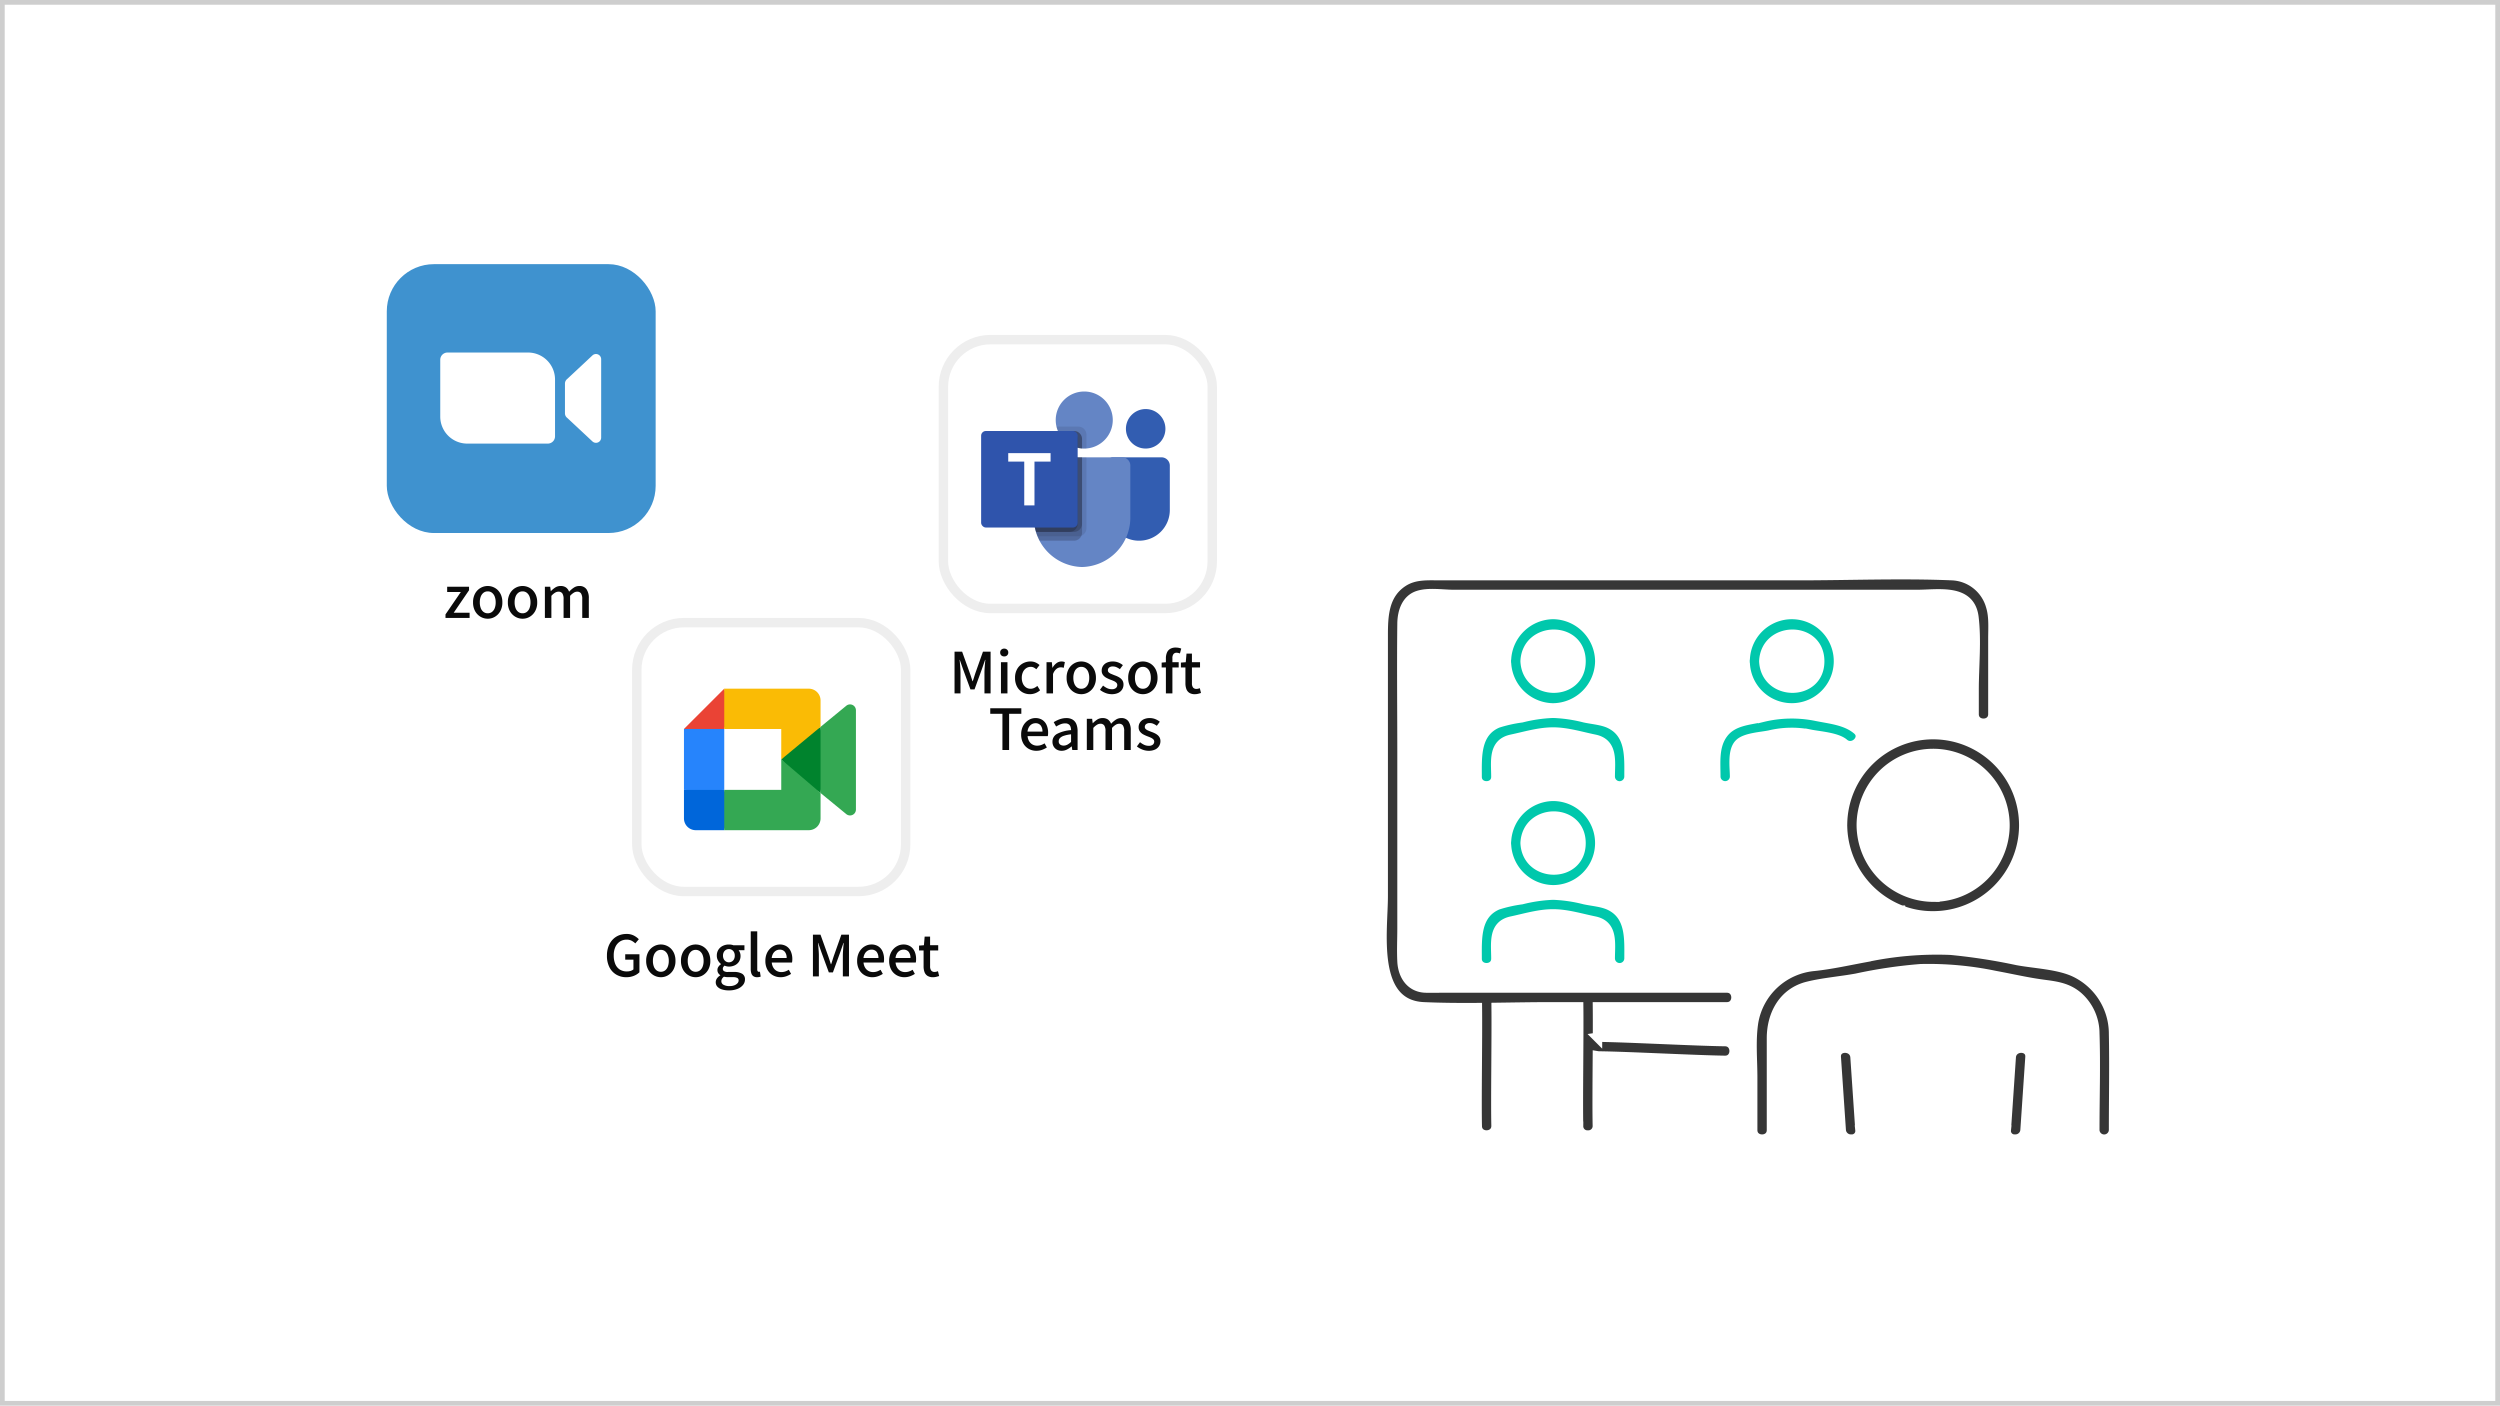<svg xmlns="http://www.w3.org/2000/svg" xmlns:xlink="http://www.w3.org/1999/xlink" width="530" height="298" viewBox="0 0 530 298">
  <defs>
    <clipPath id="clip-path">
      <rect id="長方形_3613" data-name="長方形 3613" width="11.163" height="16.744" fill="none"/>
    </clipPath>
    <clipPath id="clip-path-2">
      <rect id="長方形_3614" data-name="長方形 3614" width="10.233" height="17.674" fill="none"/>
    </clipPath>
    <clipPath id="clip-path-3">
      <rect id="長方形_3615" data-name="長方形 3615" width="10.233" height="15.814" fill="none"/>
    </clipPath>
    <clipPath id="clip-path-4">
      <rect id="長方形_3616" data-name="長方形 3616" width="9.303" height="15.814" fill="none"/>
    </clipPath>
    <clipPath id="clip-path-5">
      <rect id="長方形_3617" data-name="長方形 3617" width="6.344" height="4.651" fill="none"/>
    </clipPath>
    <clipPath id="clip-path-6">
      <rect id="長方形_3618" data-name="長方形 3618" width="5.116" height="3.702" fill="none"/>
    </clipPath>
    <clipPath id="clip-path-8">
      <rect id="長方形_3620" data-name="長方形 3620" width="4.186" height="3.553" fill="none"/>
    </clipPath>
  </defs>
  <g id="グループ_17207" data-name="グループ 17207" transform="translate(-754 -7474)">
    <g id="長方形_4328" data-name="長方形 4328" transform="translate(754 7474)" fill="#fff" stroke="#cecece" stroke-width="1">
      <rect width="530" height="298" stroke="none"/>
      <rect x="0.5" y="0.5" width="529" height="297" fill="none"/>
    </g>
    <g id="グループ_17208" data-name="グループ 17208" transform="translate(42 22)">
      <g id="グループ_17164" data-name="グループ 17164" transform="translate(1004.99 7573.837)">
        <g id="グループ_17165" data-name="グループ 17165" transform="translate(-0.001)">
          <path id="合体_7" data-name="合体 7" d="M151.107,117.74c0-6.829.226-13.7,0-20.524a10.459,10.459,0,0,0-3.507-7.775c-2.193-1.9-4.563-2.22-7.318-2.582-3.44-.451-6.872-1.258-10.286-1.884a69.117,69.117,0,0,0-15.819-1.441,102.7,102.7,0,0,0-13.612,2.011c-3.348.613-6.993.894-10.283,1.707-5.237,1.293-7.717,5.973-7.717,11.025V117.74c0,2.567-3.985,2.563-3.985,0V106.594c0-3.875-.416-8.039.224-11.884A14.319,14.319,0,0,1,91.6,83.025c3.674-.385,7.36-1.221,11.013-1.89a72.228,72.228,0,0,1,17.939-1.524A124.461,124.461,0,0,1,134.7,81.8c3.776.692,8.476.851,11.96,2.4a14.423,14.423,0,0,1,8.429,13.175c.133,6.782,0,13.58,0,20.365a1.993,1.993,0,0,1-3.984,0Zm-18.768,0q.524-7.726,1.05-15.455c.174-2.549,4.158-2.558,3.982,0q-.526,7.726-1.048,15.455a2.042,2.042,0,0,1-2.125,1.915A1.736,1.736,0,0,1,132.34,117.74Zm-34.992,0q-.526-7.726-1.051-15.455c-.174-2.564,3.811-2.543,3.984,0q.524,7.726,1.048,15.455a1.732,1.732,0,0,1-1.855,1.915A2.042,2.042,0,0,1,97.348,117.74Zm-55.682-.819c-.127-5.851.1-18.535.023-25.31H35.754c-3.839,0-7.7.074-11.558.126.071,6.831-.149,19.29-.024,25.07.057,2.564-3.928,2.68-3.982.113-.128-5.8.1-18.325.025-25.141-3.8.026-7.606,0-11.388-.169C-2.293,91.107.251,75.56.251,68.132V12.914c0-4.242.173-8.692,4.163-11.331C6.885-.046,9.655.2,12.464.2H88.331c10.819,0,21.742-.454,32.553,0a8.886,8.886,0,0,1,8.14,6.465c.681,2.19.48,4.6.48,6.872V29.572c0,2.569-3.985,2.564-3.985,0V24.451c0-5.032.571-10.417-.034-15.42-.749-6.2-7.55-4.844-11.982-4.844H15.157c-2.294,0-5.28-.509-7.5.206-2.57.821-3.389,3.542-3.417,5.963-.108,9.285,0,18.58,0,27.865V74.906c0,2.35-.119,4.737,0,7.084.15,3,1.822,5.529,4.979,5.637,1.192.041,2.394,0,3.585,0H73.116c2.569,0,2.563,3.984,0,3.984H45.674c.02,1.82.019,4.053.009,6.461a2.25,2.25,0,0,1,.379-.026c6.276.084,20.4.848,26.673.932,2.563.032,2.541,4.016-.029,3.985-6.273-.084-20.4-.851-26.673-.932A2.25,2.25,0,0,1,45.66,102c-.036,5.574-.084,11.375-.009,14.812a1.908,1.908,0,0,1-2.017,1.981A1.863,1.863,0,0,1,41.666,116.921Zm68.442-45.8a19.485,19.485,0,0,1-12.479-17.75c-.006-.077-.009-.157-.007-.239s0-.164.007-.241a19.211,19.211,0,1,1,19.1,19.433A18.672,18.672,0,0,1,110.108,71.124Zm6.728-2.761a15.229,15.229,0,1,0-15.229-15.229A15.36,15.36,0,0,0,116.836,68.363Z" fill="#363636" stroke="#fff" stroke-miterlimit="10" stroke-width="2"/>
          <path id="合体_8" data-name="合体 8" d="M28.227,72.967c0-3.269.709-7.149-3.336-7.976-2.89-.587-5.814-1.513-8.78-1.513S10.18,64.386,7.3,65c-4.007.851-3.31,4.7-3.31,7.967,0,2.566-3.983,2.563-3.983,0,0-4.238-.331-9.368,4.358-11.364a29.212,29.212,0,0,1,5.084-1.14,32.013,32.013,0,0,1,6.662-.969,31.243,31.243,0,0,1,6.66.969c1.716.371,3.828.509,5.4,1.282,4.405,2.162,4.041,7.08,4.041,11.222a1.993,1.993,0,0,1-3.984,0ZM6.24,48.99a3.711,3.711,0,0,1,0-1.061,10.027,10.027,0,0,1,9.868-9.375,9.906,9.906,0,1,1,0,19.812A10.028,10.028,0,0,1,6.24,48.99Zm15.793-.53c-.023-7.664-11.485-7.58-11.848,0C10.548,56.045,22.053,56.112,22.033,48.46ZM50.608,34.414c0-3.127-.4-6.5,1.588-9.162s5.338-2.8,8.344-3.446a26,26,0,0,1,11.115-.266c3.049.634,6.523.882,8.939,2.954,1.95,1.672-.879,4.479-2.814,2.818-1.524-1.308-5.271-1.54-7.184-1.93a20.106,20.106,0,0,0-8.535.165c-1.77.381-5.074.518-6.423,1.767-1.625,1.5-1.047,5.092-1.047,7.1a1.993,1.993,0,0,1-3.983,0Zm-22.382,0c0-3.269.709-7.149-3.336-7.973-2.89-.59-5.814-1.516-8.78-1.516s-5.931.909-8.812,1.522c-4.007.851-3.31,4.7-3.31,7.967,0,2.569-3.983,2.563-3.983,0,0-4.238-.331-9.368,4.358-11.364a29.167,29.167,0,0,1,5.084-1.14,31.981,31.981,0,0,1,6.662-.969,31.243,31.243,0,0,1,6.66.969c1.716.374,3.828.509,5.4,1.282,4.405,2.161,4.041,7.079,4.041,11.222a1.993,1.993,0,0,1-3.984,0ZM56.844,10.439a2.074,2.074,0,0,1-.038-.532,2.088,2.088,0,0,1,.038-.534,9.893,9.893,0,0,1,19.772.534,9.893,9.893,0,0,1-19.772.532Zm15.789-.532c-.022-7.661-11.484-7.58-11.844,0C61.148,17.492,72.653,17.559,72.633,9.907Zm-66.393.53a2.149,2.149,0,0,1-.038-.53,2.155,2.155,0,0,1,.038-.531A10.029,10.029,0,0,1,16.108,0a10.022,10.022,0,0,1,9.909,9.906,10.022,10.022,0,0,1-9.909,9.906A10.029,10.029,0,0,1,6.24,10.437Zm15.793-.53c-.023-7.661-11.485-7.58-11.848,0C10.548,17.492,22.053,17.559,22.033,9.907Z" transform="translate(20.153 8.431)" fill="#00c8ac" stroke="#fff" stroke-miterlimit="10" stroke-width="2"/>
        </g>
      </g>
      <g id="グループ_4535" data-name="グループ 4535" transform="translate(11 2642)">
        <g id="グループ_4466" data-name="グループ 4466" transform="translate(783 4866)">
          <g id="グループ_4467" data-name="グループ 4467" transform="translate(0 0)">
            <rect id="長方形_3598" data-name="長方形 3598" width="57" height="57" rx="10" transform="translate(-0.001 0.001)" fill="#3f92cf"/>
            <path id="パス_7508" data-name="パス 7508" d="M27.856,27.673H10.783a5.722,5.722,0,0,1-5.722-5.722V9.906A1.537,1.537,0,0,1,6.6,8.367H23.673a5.722,5.722,0,0,1,5.722,5.722V26.135a1.54,1.54,0,0,1-1.539,1.539" transform="translate(6.272 10.37)" fill="#fff"/>
            <path id="パス_7509" data-name="パス 7509" d="M17.257,21.968l5.431,5.07a1.1,1.1,0,0,0,1.854-.806V9.609a1.1,1.1,0,0,0-1.854-.8l-5.431,5.068a1.23,1.23,0,0,0-.39.9v6.3a1.23,1.23,0,0,0,.39.9" transform="translate(20.905 10.542)" fill="#fff"/>
          </g>
        </g>
        <rect id="長方形_3624" data-name="長方形 3624" width="57" height="57" rx="10" transform="translate(901 4882)" fill="#fff" stroke="#eee" stroke-width="2"/>
        <rect id="長方形_3625" data-name="長方形 3625" width="57" height="57" rx="10" transform="translate(836 4942)" fill="#fff" stroke="#eee" stroke-width="2"/>
        <g id="グループ_4533" data-name="グループ 4533" transform="translate(909 4893)">
          <path id="パス_7523" data-name="パス 7523" d="M12.767,6.125H23.1a1.768,1.768,0,0,1,1.768,1.768V17.3a6.5,6.5,0,0,1-6.5,6.5h-.032a6.5,6.5,0,0,1-6.5-6.495V7.05a.927.927,0,0,1,.925-.925" transform="translate(15.134 7.828)" fill="#325db1"/>
          <path id="パス_7524" data-name="パス 7524" d="M17.662,1.633A4.186,4.186,0,1,1,13.475,5.82a4.187,4.187,0,0,1,4.187-4.187" transform="translate(17.221 2.087)" fill="#325db1"/>
          <path id="パス_7525" data-name="パス 7525" d="M12.988,0A6.047,6.047,0,1,1,6.942,6.046,6.045,6.045,0,0,1,12.988,0" transform="translate(8.872)" fill="#6485c5"/>
          <path id="パス_7526" data-name="パス 7526" d="M23.662,6.125H6.607A1.748,1.748,0,0,0,4.9,7.913V18.647A10.492,10.492,0,0,0,15.135,29.381,10.494,10.494,0,0,0,25.368,18.647V7.913a1.751,1.751,0,0,0-1.706-1.788" transform="translate(6.262 7.828)" fill="#6485c5"/>
          <g id="グループ_4504" data-name="グループ 4504" transform="translate(11.162 13.953)" opacity="0.1" style="isolation: isolate">
            <g id="グループ_4503" data-name="グループ 4503">
              <g id="グループ_4502" data-name="グループ 4502" clip-path="url(#clip-path)">
                <path id="パス_7527" data-name="パス 7527" d="M16.063,6.125V21.167A1.712,1.712,0,0,1,15,22.738a1.624,1.624,0,0,1-.64.13H5.719c-.121-.305-.232-.613-.326-.929A11.292,11.292,0,0,1,4.9,18.645V7.911A1.744,1.744,0,0,1,6.6,6.125Z" transform="translate(-4.899 -6.126)" fill="#070206"/>
              </g>
            </g>
          </g>
          <g id="グループ_4507" data-name="グループ 4507" transform="translate(11.162 13.953)" opacity="0.2" style="isolation: isolate">
            <g id="グループ_4506" data-name="グループ 4506">
              <g id="グループ_4505" data-name="グループ 4505" clip-path="url(#clip-path-2)">
                <path id="パス_7528" data-name="パス 7528" d="M15.133,6.125V22.1a1.635,1.635,0,0,1-.13.642A1.712,1.712,0,0,1,13.431,23.8H6.155c-.157-.308-.305-.615-.437-.932a9.2,9.2,0,0,1-.326-.929A11.435,11.435,0,0,1,4.9,18.645V7.911A1.745,1.745,0,0,1,6.6,6.125Z" transform="translate(-4.9 -6.126)" fill="#070206"/>
              </g>
            </g>
          </g>
          <g id="グループ_4510" data-name="グループ 4510" transform="translate(11.162 13.953)" opacity="0.2" style="isolation: isolate">
            <g id="グループ_4509" data-name="グループ 4509">
              <g id="グループ_4508" data-name="グループ 4508" clip-path="url(#clip-path-3)">
                <path id="パス_7529" data-name="パス 7529" d="M15.133,6.125V20.237a1.715,1.715,0,0,1-1.7,1.7H5.395A11.359,11.359,0,0,1,4.9,18.645V7.911A1.745,1.745,0,0,1,6.6,6.125Z" transform="translate(-4.9 -6.126)" fill="#070206"/>
              </g>
            </g>
          </g>
          <g id="グループ_4513" data-name="グループ 4513" transform="translate(11.162 13.953)" opacity="0.2" style="isolation: isolate">
            <g id="グループ_4512" data-name="グループ 4512">
              <g id="グループ_4511" data-name="グループ 4511" clip-path="url(#clip-path-4)">
                <path id="パス_7530" data-name="パス 7530" d="M14.2,6.125V20.237a1.715,1.715,0,0,1-1.7,1.7H5.395A11.359,11.359,0,0,1,4.9,18.645V7.911A1.747,1.747,0,0,1,6.6,6.125Z" transform="translate(-4.9 -6.126)" fill="#070206"/>
              </g>
            </g>
          </g>
          <g id="グループ_4516" data-name="グループ 4516" transform="translate(15.981 7.442)" opacity="0.1" style="isolation: isolate">
            <g id="グループ_4515" data-name="グループ 4515">
              <g id="グループ_4514" data-name="グループ 4514" clip-path="url(#clip-path-5)">
                <path id="パス_7531" data-name="パス 7531" d="M13.36,4.969V7.9c-.157.009-.308.018-.465.018s-.308-.009-.465-.018A5.155,5.155,0,0,1,11.5,7.75,6.044,6.044,0,0,1,7.314,4.2a5.138,5.138,0,0,1-.3-.929h4.643a1.708,1.708,0,0,1,1.7,1.7" transform="translate(-7.015 -3.267)" fill="#070206"/>
              </g>
            </g>
          </g>
          <g id="グループ_4519" data-name="グループ 4519" transform="translate(16.279 8.372)" opacity="0.2" style="isolation: isolate">
            <g id="グループ_4518" data-name="グループ 4518">
              <g id="グループ_4517" data-name="グループ 4517" clip-path="url(#clip-path-6)">
                <path id="パス_7532" data-name="パス 7532" d="M12.262,5.378v2a5.1,5.1,0,0,1-.929-.148A6.052,6.052,0,0,1,7.146,3.676h3.415a1.708,1.708,0,0,1,1.7,1.7" transform="translate(-7.147 -3.674)" fill="#070206"/>
              </g>
            </g>
          </g>
          <g id="グループ_4522" data-name="グループ 4522" transform="translate(16.279 8.372)" opacity="0.2" style="isolation: isolate">
            <g id="グループ_4521" data-name="グループ 4521">
              <g id="グループ_4520" data-name="グループ 4520" clip-path="url(#clip-path-6)">
                <path id="パス_7533" data-name="パス 7533" d="M12.262,5.378v2a5.1,5.1,0,0,1-.929-.148A6.052,6.052,0,0,1,7.146,3.676h3.415a1.708,1.708,0,0,1,1.7,1.7" transform="translate(-7.147 -3.674)" fill="#070206"/>
              </g>
            </g>
          </g>
          <g id="グループ_4525" data-name="グループ 4525" transform="translate(16.279 8.372)" opacity="0.2" style="isolation: isolate">
            <g id="グループ_4524" data-name="グループ 4524">
              <g id="グループ_4523" data-name="グループ 4523" clip-path="url(#clip-path-8)">
                <path id="パス_7534" data-name="パス 7534" d="M11.333,5.378V7.23A6.052,6.052,0,0,1,7.146,3.676H9.631a1.708,1.708,0,0,1,1.7,1.7" transform="translate(-7.147 -3.674)" fill="#070206"/>
              </g>
            </g>
          </g>
          <rect id="長方形_3623" data-name="長方形 3623" width="20.465" height="20.463" rx="1" transform="translate(0 8.372)" fill="#2f54ac"/>
          <path id="パス_7535" data-name="パス 7535" d="M11.5,7.536H8.087v9.283H5.916V7.536H2.522v-1.8H11.5Z" transform="translate(3.223 7.327)" fill="#fff"/>
        </g>
        <g id="グループ_4534" data-name="グループ 4534" transform="translate(846 4956)">
          <path id="パス_7339" data-name="パス 7339" d="M49.5,26.331l3.554,4.063,4.779,3.054.833-7.09-.833-6.933-4.871,2.683Z" transform="translate(-28.875 -11.331)" fill="#00832d"/>
          <path id="パス_7340" data-name="パス 7340" d="M0,49.75v6.042a2.5,2.5,0,0,0,2.5,2.5H8.542l1.25-4.567L8.542,49.75,4.4,48.5Z" transform="translate(0 -28.292)" fill="#0066da"/>
          <path id="パス_7341" data-name="パス 7341" d="M8.542,0,0,8.542l4.4,1.25,4.146-1.25L9.771,4.619Z" fill="#ea4335"/>
          <rect id="長方形_3496" data-name="長方形 3496" width="8.542" height="12.917" transform="translate(0 8.542)" fill="#2684fc"/>
          <path id="パス_7342" data-name="パス 7342" d="M74.956,8.28,69.5,12.757V26.78l5.479,4.494A1.251,1.251,0,0,0,77,30.288V9.247a1.251,1.251,0,0,0-2.044-.967" transform="translate(-40.542 -4.663)" fill="#34a853"/>
          <path id="パス_7343" data-name="パス 7343" d="M32.583,36v6.458H20.5V51H38.417a2.5,2.5,0,0,0,2.5-2.5V43.117Z" transform="translate(-11.958 -21)" fill="#34a853"/>
          <path id="パス_7344" data-name="パス 7344" d="M38.417,0H20.5V8.542H32.583V15l8.333-6.906V2.5a2.5,2.5,0,0,0-2.5-2.5" transform="translate(-11.958)" fill="#fabb05"/>
        </g>
        <path id="パス_30110" data-name="パス 30110" d="M4.776.168A4.116,4.116,0,0,1,2.67-.372a3.784,3.784,0,0,1-1.464-1.56A5.273,5.273,0,0,1,.672-4.4,5.5,5.5,0,0,1,.99-6.336a4.255,4.255,0,0,1,.876-1.446,3.753,3.753,0,0,1,1.308-.906A4.223,4.223,0,0,1,4.812-9a3.275,3.275,0,0,1,1.578.348,4.094,4.094,0,0,1,1.038.768L6.684-7a3.5,3.5,0,0,0-.768-.558,2.22,2.22,0,0,0-1.068-.234,2.543,2.543,0,0,0-1.434.408,2.684,2.684,0,0,0-.96,1.152A4.257,4.257,0,0,0,2.112-4.44a4.6,4.6,0,0,0,.324,1.806,2.542,2.542,0,0,0,.948,1.17,2.748,2.748,0,0,0,1.536.408,2.588,2.588,0,0,0,.774-.114,1.584,1.584,0,0,0,.594-.318V-3.552H4.548V-4.7H7.56V-.876A3.557,3.557,0,0,1,6.4-.132,4.176,4.176,0,0,1,4.776.168Zm7.332,0a3,3,0,0,1-1.53-.414A3.106,3.106,0,0,1,9.426-1.434,3.732,3.732,0,0,1,8.988-3.3a3.758,3.758,0,0,1,.438-1.878A3.062,3.062,0,0,1,10.578-6.36a3.034,3.034,0,0,1,1.53-.408,3.01,3.01,0,0,1,1.164.234,2.959,2.959,0,0,1,1,.678,3.224,3.224,0,0,1,.684,1.086A4,4,0,0,1,15.2-3.3a3.732,3.732,0,0,1-.438,1.866,3.136,3.136,0,0,1-1.14,1.188A2.936,2.936,0,0,1,12.108.168Zm0-1.152A1.433,1.433,0,0,0,13-1.272a1.822,1.822,0,0,0,.582-.81,3.335,3.335,0,0,0,.2-1.218,3.335,3.335,0,0,0-.2-1.218A1.864,1.864,0,0,0,13-5.334a1.413,1.413,0,0,0-.894-.294,1.432,1.432,0,0,0-.906.294,1.864,1.864,0,0,0-.582.816,3.335,3.335,0,0,0-.2,1.218,3.335,3.335,0,0,0,.2,1.218,1.822,1.822,0,0,0,.582.81A1.451,1.451,0,0,0,12.108-.984ZM19.488.168a3,3,0,0,1-1.53-.414,3.106,3.106,0,0,1-1.152-1.188A3.732,3.732,0,0,1,16.368-3.3a3.758,3.758,0,0,1,.438-1.878A3.062,3.062,0,0,1,17.958-6.36a3.034,3.034,0,0,1,1.53-.408,3.01,3.01,0,0,1,1.164.234,2.959,2.959,0,0,1,1,.678,3.224,3.224,0,0,1,.684,1.086,4,4,0,0,1,.252,1.47,3.732,3.732,0,0,1-.438,1.866,3.136,3.136,0,0,1-1.14,1.188A2.936,2.936,0,0,1,19.488.168Zm0-1.152a1.433,1.433,0,0,0,.894-.288,1.822,1.822,0,0,0,.582-.81,3.335,3.335,0,0,0,.2-1.218,3.335,3.335,0,0,0-.2-1.218,1.864,1.864,0,0,0-.582-.816,1.413,1.413,0,0,0-.894-.294,1.432,1.432,0,0,0-.906.294A1.864,1.864,0,0,0,18-4.518,3.335,3.335,0,0,0,17.8-3.3,3.335,3.335,0,0,0,18-2.082a1.822,1.822,0,0,0,.582.81A1.451,1.451,0,0,0,19.488-.984Zm7,3.948a4.676,4.676,0,0,1-1.416-.2,2.2,2.2,0,0,1-.978-.582,1.362,1.362,0,0,1-.354-.96,1.387,1.387,0,0,1,.252-.792A2.23,2.23,0,0,1,24.7-.216V-.264A1.485,1.485,0,0,1,24.27-.7a1.2,1.2,0,0,1-.174-.666,1.175,1.175,0,0,1,.234-.714,2.2,2.2,0,0,1,.51-.51V-2.64a2.388,2.388,0,0,1-.612-.72A2.045,2.045,0,0,1,23.964-4.4a2.26,2.26,0,0,1,.354-1.278,2.268,2.268,0,0,1,.936-.81,2.917,2.917,0,0,1,1.266-.276,3.178,3.178,0,0,1,.534.042,2.109,2.109,0,0,1,.426.114h2.34v1.044H28.572a1.687,1.687,0,0,1,.3.516,1.89,1.89,0,0,1,.12.684,2.215,2.215,0,0,1-.33,1.23,2.145,2.145,0,0,1-.894.78,2.853,2.853,0,0,1-1.248.27,2.16,2.16,0,0,1-.462-.054A3.117,3.117,0,0,1,25.6-2.28a1.336,1.336,0,0,0-.258.288.71.71,0,0,0-.1.4.564.564,0,0,0,.234.468,1.5,1.5,0,0,0,.87.18h1.224a3.342,3.342,0,0,1,1.764.378,1.331,1.331,0,0,1,.6,1.218,1.827,1.827,0,0,1-.42,1.164,2.841,2.841,0,0,1-1.194.84A4.881,4.881,0,0,1,26.484,2.964Zm.036-5.952a1.217,1.217,0,0,0,.624-.168,1.191,1.191,0,0,0,.456-.486,1.611,1.611,0,0,0,.168-.762,1.54,1.54,0,0,0-.168-.75,1.224,1.224,0,0,0-.45-.474,1.207,1.207,0,0,0-.63-.168,1.207,1.207,0,0,0-.63.168,1.224,1.224,0,0,0-.45.474,1.54,1.54,0,0,0-.168.75,1.566,1.566,0,0,0,.174.762,1.246,1.246,0,0,0,.456.486A1.185,1.185,0,0,0,26.52-2.988Zm.156,5.04a2.713,2.713,0,0,0,1.008-.168,1.718,1.718,0,0,0,.66-.438.848.848,0,0,0,.24-.57.572.572,0,0,0-.312-.57,2.175,2.175,0,0,0-.912-.15h-1a4.133,4.133,0,0,1-.456-.024A4.054,4.054,0,0,1,25.476.06a1.423,1.423,0,0,0-.42.468,1.057,1.057,0,0,0-.132.492.844.844,0,0,0,.468.756A2.529,2.529,0,0,0,26.676,2.052ZM32.52.168a1.377,1.377,0,0,1-.8-.21,1.161,1.161,0,0,1-.432-.6,2.869,2.869,0,0,1-.132-.918v-8h1.38v8.076a.585.585,0,0,0,.1.39.3.3,0,0,0,.222.114.773.773,0,0,0,.1-.006l.144-.018L33.264.036a2.12,2.12,0,0,1-.3.09A1.99,1.99,0,0,1,32.52.168Zm4.968,0a3.257,3.257,0,0,1-1.632-.414,3.024,3.024,0,0,1-1.164-1.188A3.774,3.774,0,0,1,34.26-3.3a3.93,3.93,0,0,1,.252-1.446A3.292,3.292,0,0,1,35.2-5.838a3.068,3.068,0,0,1,.972-.69,2.693,2.693,0,0,1,1.1-.24,2.652,2.652,0,0,1,1.476.39,2.456,2.456,0,0,1,.912,1.092,4,4,0,0,1,.312,1.638q0,.2-.018.39a1.934,1.934,0,0,1-.054.318H35.616a2.532,2.532,0,0,0,.33,1.074,1.9,1.9,0,0,0,.708.7,2.011,2.011,0,0,0,1,.246,2.53,2.53,0,0,0,.828-.132,3.538,3.538,0,0,0,.744-.36l.48.876a4.894,4.894,0,0,1-1.014.5A3.486,3.486,0,0,1,37.488.168ZM35.6-3.9h3.168a2.029,2.029,0,0,0-.378-1.308,1.329,1.329,0,0,0-1.1-.468,1.533,1.533,0,0,0-.768.2,1.7,1.7,0,0,0-.606.6A2.383,2.383,0,0,0,35.6-3.9ZM44.34,0V-8.844h1.608l1.608,4.476q.156.432.3.882t.288.894h.06q.156-.444.294-.894t.282-.882l1.584-4.476h1.62V0h-1.3V-4.368q0-.4.03-.876t.072-.972q.042-.492.09-.888h-.06l-.708,2.04L48.576-.852h-.864L46.164-5.064,45.456-7.1h-.048q.048.4.09.888t.072.972q.03.48.03.876V0Zm12.6.168a3.257,3.257,0,0,1-1.632-.414,3.024,3.024,0,0,1-1.164-1.188A3.774,3.774,0,0,1,53.712-3.3a3.93,3.93,0,0,1,.252-1.446,3.292,3.292,0,0,1,.684-1.092,3.068,3.068,0,0,1,.972-.69,2.693,2.693,0,0,1,1.1-.24,2.652,2.652,0,0,1,1.476.39,2.456,2.456,0,0,1,.912,1.092,4,4,0,0,1,.312,1.638q0,.2-.018.39a1.934,1.934,0,0,1-.054.318H55.068a2.532,2.532,0,0,0,.33,1.074,1.9,1.9,0,0,0,.708.7,2.011,2.011,0,0,0,1,.246,2.53,2.53,0,0,0,.828-.132,3.538,3.538,0,0,0,.744-.36l.48.876a4.895,4.895,0,0,1-1.014.5A3.486,3.486,0,0,1,56.94.168ZM55.056-3.9h3.168a2.029,2.029,0,0,0-.378-1.308,1.329,1.329,0,0,0-1.1-.468,1.533,1.533,0,0,0-.768.2,1.7,1.7,0,0,0-.606.6A2.383,2.383,0,0,0,55.056-3.9ZM63.732.168A3.257,3.257,0,0,1,62.1-.246a3.024,3.024,0,0,1-1.164-1.188A3.774,3.774,0,0,1,60.5-3.3a3.93,3.93,0,0,1,.252-1.446,3.292,3.292,0,0,1,.684-1.092,3.068,3.068,0,0,1,.972-.69,2.693,2.693,0,0,1,1.1-.24,2.652,2.652,0,0,1,1.476.39A2.456,2.456,0,0,1,65.9-5.286a4,4,0,0,1,.312,1.638q0,.2-.018.39a1.934,1.934,0,0,1-.054.318H61.86a2.532,2.532,0,0,0,.33,1.074,1.9,1.9,0,0,0,.708.7,2.011,2.011,0,0,0,1,.246,2.531,2.531,0,0,0,.828-.132,3.538,3.538,0,0,0,.744-.36l.48.876a4.894,4.894,0,0,1-1.014.5A3.486,3.486,0,0,1,63.732.168ZM61.848-3.9h3.168a2.029,2.029,0,0,0-.378-1.308,1.329,1.329,0,0,0-1.1-.468,1.533,1.533,0,0,0-.768.2,1.7,1.7,0,0,0-.606.6A2.383,2.383,0,0,0,61.848-3.9ZM69.8.168a2.093,2.093,0,0,1-1.182-.294,1.632,1.632,0,0,1-.63-.816A3.523,3.523,0,0,1,67.8-2.16V-5.5h-.96V-6.528l1.032-.084.156-1.824H69.18v1.824H70.9V-5.5H69.18v3.348a1.482,1.482,0,0,0,.228.894.867.867,0,0,0,.744.306A1.488,1.488,0,0,0,70.512-1a2.38,2.38,0,0,0,.336-.108L71.1-.084q-.264.084-.594.168A2.837,2.837,0,0,1,69.8.168Z" transform="translate(829 5017)" fill="#0a0a0a"/>
        <path id="パス_30112" data-name="パス 30112" d="M.444,0V-.744L3.7-5.5H.8V-6.612H5.436v.744L2.184-1.1H5.556V0ZM9.408.168a3,3,0,0,1-1.53-.414A3.106,3.106,0,0,1,6.726-1.434,3.732,3.732,0,0,1,6.288-3.3a3.758,3.758,0,0,1,.438-1.878A3.062,3.062,0,0,1,7.878-6.36a3.034,3.034,0,0,1,1.53-.408,3.01,3.01,0,0,1,1.164.234,2.959,2.959,0,0,1,1,.678,3.224,3.224,0,0,1,.684,1.086A4,4,0,0,1,12.5-3.3a3.732,3.732,0,0,1-.438,1.866,3.136,3.136,0,0,1-1.14,1.188A2.936,2.936,0,0,1,9.408.168Zm0-1.152a1.433,1.433,0,0,0,.894-.288,1.822,1.822,0,0,0,.582-.81,3.335,3.335,0,0,0,.2-1.218,3.335,3.335,0,0,0-.2-1.218,1.864,1.864,0,0,0-.582-.816,1.413,1.413,0,0,0-.894-.294,1.432,1.432,0,0,0-.906.294,1.864,1.864,0,0,0-.582.816,3.335,3.335,0,0,0-.2,1.218,3.335,3.335,0,0,0,.2,1.218,1.822,1.822,0,0,0,.582.81A1.451,1.451,0,0,0,9.408-.984ZM16.788.168a3,3,0,0,1-1.53-.414,3.106,3.106,0,0,1-1.152-1.188A3.732,3.732,0,0,1,13.668-3.3a3.758,3.758,0,0,1,.438-1.878A3.062,3.062,0,0,1,15.258-6.36a3.034,3.034,0,0,1,1.53-.408,3.01,3.01,0,0,1,1.164.234,2.959,2.959,0,0,1,1,.678,3.224,3.224,0,0,1,.684,1.086,4,4,0,0,1,.252,1.47,3.732,3.732,0,0,1-.438,1.866,3.136,3.136,0,0,1-1.14,1.188A2.936,2.936,0,0,1,16.788.168Zm0-1.152a1.433,1.433,0,0,0,.894-.288,1.822,1.822,0,0,0,.582-.81,3.335,3.335,0,0,0,.2-1.218,3.335,3.335,0,0,0-.2-1.218,1.864,1.864,0,0,0-.582-.816,1.413,1.413,0,0,0-.894-.294,1.432,1.432,0,0,0-.906.294,1.864,1.864,0,0,0-.582.816A3.335,3.335,0,0,0,15.1-3.3a3.335,3.335,0,0,0,.2,1.218,1.822,1.822,0,0,0,.582.81A1.451,1.451,0,0,0,16.788-.984ZM21.516,0V-6.612h1.128l.12.936h.024a4.954,4.954,0,0,1,.93-.774,2.04,2.04,0,0,1,1.122-.318A1.922,1.922,0,0,1,26-6.45a1.906,1.906,0,0,1,.648.894,5.567,5.567,0,0,1,1.014-.87A2.029,2.029,0,0,1,28.8-6.768a1.773,1.773,0,0,1,1.53.678,3.234,3.234,0,0,1,.5,1.938V0H29.436V-3.984A2.138,2.138,0,0,0,29.172-5.2a.952.952,0,0,0-.828-.366,1.384,1.384,0,0,0-.7.216,3.615,3.615,0,0,0-.786.672V0h-1.38V-3.984A2.138,2.138,0,0,0,25.212-5.2a.965.965,0,0,0-.84-.366,1.4,1.4,0,0,0-.7.216,3.341,3.341,0,0,0-.78.672V0Z" transform="translate(795 4941)" fill="#0a0a0a"/>
        <path id="パス_30111" data-name="パス 30111" d="M-25.638,0V-8.844h1.608l1.608,4.476q.156.432.3.882t.288.894h.06q.156-.444.294-.894t.282-.882l1.584-4.476h1.62V0h-1.3V-4.368q0-.4.03-.876t.072-.972q.042-.492.09-.888h-.06l-.708,2.04L-21.4-.852h-.864l-1.548-4.212-.708-2.04h-.048q.048.4.09.888t.072.972q.03.48.03.876V0Zm9.84,0V-6.612h1.38V0Zm.7-7.836a.864.864,0,0,1-.63-.228.815.815,0,0,1-.234-.612.785.785,0,0,1,.234-.588.864.864,0,0,1,.63-.228.853.853,0,0,1,.612.228.775.775,0,0,1,.24.588.8.8,0,0,1-.24.612A.853.853,0,0,1-15.1-7.836Zm5.448,8a3.126,3.126,0,0,1-1.608-.414A2.994,2.994,0,0,1-12.39-1.434,3.862,3.862,0,0,1-12.81-3.3a3.639,3.639,0,0,1,.456-1.878,3.122,3.122,0,0,1,1.2-1.182,3.291,3.291,0,0,1,1.608-.408,2.614,2.614,0,0,1,1.1.216,3.287,3.287,0,0,1,.828.54l-.684.9A2.3,2.3,0,0,0-8.85-5.49a1.425,1.425,0,0,0-.624-.138,1.708,1.708,0,0,0-.984.294,1.984,1.984,0,0,0-.678.816A2.829,2.829,0,0,0-11.382-3.3a2.89,2.89,0,0,0,.24,1.218,1.934,1.934,0,0,0,.66.81,1.657,1.657,0,0,0,.96.288,1.769,1.769,0,0,0,.78-.174,3.158,3.158,0,0,0,.66-.426l.576.924a3.185,3.185,0,0,1-1.02.618A3.213,3.213,0,0,1-9.654.168ZM-6.138,0V-6.612H-5.01l.12,1.188h.024a3.032,3.032,0,0,1,.852-.99,1.741,1.741,0,0,1,1.032-.354,1.98,1.98,0,0,1,.408.036,2.164,2.164,0,0,1,.324.1l-.24,1.212a2.164,2.164,0,0,0-.324-.084,2.156,2.156,0,0,0-.348-.024A1.463,1.463,0,0,0-4-5.214,2.414,2.414,0,0,0-4.758-4.1V0Zm7.38.168A3,3,0,0,1-.288-.246,3.106,3.106,0,0,1-1.44-1.434,3.732,3.732,0,0,1-1.878-3.3,3.758,3.758,0,0,1-1.44-5.178,3.062,3.062,0,0,1-.288-6.36a3.034,3.034,0,0,1,1.53-.408,3.01,3.01,0,0,1,1.164.234,2.959,2.959,0,0,1,1,.678A3.224,3.224,0,0,1,4.086-4.77,4,4,0,0,1,4.338-3.3,3.732,3.732,0,0,1,3.9-1.434,3.136,3.136,0,0,1,2.76-.246,2.936,2.936,0,0,1,1.242.168Zm0-1.152a1.433,1.433,0,0,0,.894-.288,1.822,1.822,0,0,0,.582-.81,3.335,3.335,0,0,0,.2-1.218,3.335,3.335,0,0,0-.2-1.218,1.864,1.864,0,0,0-.582-.816,1.413,1.413,0,0,0-.894-.294,1.432,1.432,0,0,0-.906.294,1.864,1.864,0,0,0-.582.816A3.335,3.335,0,0,0-.45-3.3a3.335,3.335,0,0,0,.2,1.218,1.822,1.822,0,0,0,.582.81A1.451,1.451,0,0,0,1.242-.984ZM7.674.168A3.606,3.606,0,0,1,6.336-.1,4.241,4.241,0,0,1,5.19-.756l.66-.9a4.327,4.327,0,0,0,.882.558,2.284,2.284,0,0,0,.978.21,1.256,1.256,0,0,0,.87-.258.822.822,0,0,0,.282-.63.675.675,0,0,0-.21-.5,1.867,1.867,0,0,0-.546-.354q-.336-.15-.7-.282a6.816,6.816,0,0,1-.87-.4,2.18,2.18,0,0,1-.7-.6,1.482,1.482,0,0,1-.276-.918,1.781,1.781,0,0,1,.282-1,1.932,1.932,0,0,1,.81-.684,2.9,2.9,0,0,1,1.26-.252A3.1,3.1,0,0,1,9.12-6.54a3.554,3.554,0,0,1,.93.552l-.636.852a4.025,4.025,0,0,0-.708-.414,1.822,1.822,0,0,0-.756-.162,1.2,1.2,0,0,0-.816.234A.746.746,0,0,0,6.87-4.9a.6.6,0,0,0,.192.456,1.68,1.68,0,0,0,.51.312q.318.132.678.276a6.756,6.756,0,0,1,.69.282,3.1,3.1,0,0,1,.618.384,1.784,1.784,0,0,1,.45.54,1.62,1.62,0,0,1,.174.786A1.91,1.91,0,0,1,9.894-.84a1.974,1.974,0,0,1-.84.738A3.131,3.131,0,0,1,7.674.168Zm6.624,0a3,3,0,0,1-1.53-.414,3.106,3.106,0,0,1-1.152-1.188A3.732,3.732,0,0,1,11.178-3.3a3.758,3.758,0,0,1,.438-1.878A3.062,3.062,0,0,1,12.768-6.36a3.034,3.034,0,0,1,1.53-.408,3.01,3.01,0,0,1,1.164.234,2.959,2.959,0,0,1,1,.678,3.224,3.224,0,0,1,.684,1.086,4,4,0,0,1,.252,1.47,3.732,3.732,0,0,1-.438,1.866,3.136,3.136,0,0,1-1.14,1.188A2.936,2.936,0,0,1,14.3.168Zm0-1.152a1.433,1.433,0,0,0,.894-.288,1.822,1.822,0,0,0,.582-.81,3.335,3.335,0,0,0,.2-1.218,3.335,3.335,0,0,0-.2-1.218,1.864,1.864,0,0,0-.582-.816,1.413,1.413,0,0,0-.894-.294,1.432,1.432,0,0,0-.906.294,1.864,1.864,0,0,0-.582.816,3.335,3.335,0,0,0-.2,1.218,3.335,3.335,0,0,0,.2,1.218,1.822,1.822,0,0,0,.582.81A1.451,1.451,0,0,0,14.3-.984ZM19.17,0V-7.428a3.089,3.089,0,0,1,.216-1.2,1.692,1.692,0,0,1,.678-.8,2.227,2.227,0,0,1,1.194-.288,3.239,3.239,0,0,1,.636.06,2.759,2.759,0,0,1,.528.156L22.146-8.46a1.742,1.742,0,0,0-.72-.156.775.775,0,0,0-.654.288,1.45,1.45,0,0,0-.222.888V0Zm-.9-5.5V-6.528l.972-.084h2.64V-5.5ZM25.314.168a2.093,2.093,0,0,1-1.182-.294,1.632,1.632,0,0,1-.63-.816A3.523,3.523,0,0,1,23.31-2.16V-5.5h-.96V-6.528l1.032-.084.156-1.824H24.69v1.824h1.716V-5.5H24.69v3.348a1.482,1.482,0,0,0,.228.894.867.867,0,0,0,.744.306A1.488,1.488,0,0,0,26.022-1a2.38,2.38,0,0,0,.336-.108l.252,1.02q-.264.084-.594.168A2.837,2.837,0,0,1,25.314.168ZM-15.486,12V4.332h-2.58V3.156h6.588V4.332H-14.07V12Zm7.2.168a3.257,3.257,0,0,1-1.632-.414,3.024,3.024,0,0,1-1.164-1.188A3.774,3.774,0,0,1-11.514,8.7a3.93,3.93,0,0,1,.252-1.446,3.292,3.292,0,0,1,.684-1.092,3.068,3.068,0,0,1,.972-.69,2.693,2.693,0,0,1,1.1-.24,2.652,2.652,0,0,1,1.476.39,2.456,2.456,0,0,1,.912,1.092A4,4,0,0,1-5.8,8.352q0,.2-.018.39a1.934,1.934,0,0,1-.054.318h-4.284a2.532,2.532,0,0,0,.33,1.074,1.9,1.9,0,0,0,.708.7,2.011,2.011,0,0,0,1,.246,2.53,2.53,0,0,0,.828-.132,3.538,3.538,0,0,0,.744-.36l.48.876a4.894,4.894,0,0,1-1.014.5A3.486,3.486,0,0,1-8.286,12.168ZM-10.17,8.1H-7A2.029,2.029,0,0,0-7.38,6.792a1.329,1.329,0,0,0-1.1-.468,1.533,1.533,0,0,0-.768.2,1.7,1.7,0,0,0-.606.6A2.383,2.383,0,0,0-10.17,8.1Zm7.236,4.068a2.051,2.051,0,0,1-1-.24,1.769,1.769,0,0,1-.69-.672,1.964,1.964,0,0,1-.252-1.008A1.837,1.837,0,0,1-3.936,8.6,7.536,7.536,0,0,1-.93,7.788a2.474,2.474,0,0,0-.12-.708,1.038,1.038,0,0,0-.378-.522,1.27,1.27,0,0,0-.762-.2,2.522,2.522,0,0,0-1,.2,6.987,6.987,0,0,0-.912.468L-4.614,6.1a7.61,7.61,0,0,1,.768-.414,5.2,5.2,0,0,1,.9-.324,3.907,3.907,0,0,1,1-.126,2.522,2.522,0,0,1,1.356.33,1.981,1.981,0,0,1,.786.954A3.956,3.956,0,0,1,.45,8.028V12H-.678l-.108-.756H-.834a4.868,4.868,0,0,1-.972.654A2.443,2.443,0,0,1-2.934,12.168Zm.42-1.1a1.685,1.685,0,0,0,.8-.2,3.71,3.71,0,0,0,.78-.582V8.676a6.882,6.882,0,0,0-1.548.318,1.981,1.981,0,0,0-.822.492.965.965,0,0,0-.246.654.813.813,0,0,0,.3.708A1.22,1.22,0,0,0-2.514,11.064ZM2.406,12V5.388H3.534l.12.936h.024a4.954,4.954,0,0,1,.93-.774A2.04,2.04,0,0,1,5.73,5.232a1.922,1.922,0,0,1,1.164.318,1.906,1.906,0,0,1,.648.894,5.567,5.567,0,0,1,1.014-.87A2.029,2.029,0,0,1,9.69,5.232a1.773,1.773,0,0,1,1.53.678,3.234,3.234,0,0,1,.5,1.938V12H10.326V8.016A2.138,2.138,0,0,0,10.062,6.8a.952.952,0,0,0-.828-.366,1.384,1.384,0,0,0-.7.216,3.615,3.615,0,0,0-.786.672V12H6.366V8.016A2.138,2.138,0,0,0,6.1,6.8a.965.965,0,0,0-.84-.366,1.4,1.4,0,0,0-.7.216,3.341,3.341,0,0,0-.78.672V12Zm13.1.168a3.606,3.606,0,0,1-1.338-.264,4.241,4.241,0,0,1-1.146-.66l.66-.9a4.327,4.327,0,0,0,.882.558,2.284,2.284,0,0,0,.978.21,1.256,1.256,0,0,0,.87-.258.822.822,0,0,0,.282-.63.675.675,0,0,0-.21-.5,1.867,1.867,0,0,0-.546-.354q-.336-.15-.7-.282a6.815,6.815,0,0,1-.87-.4,2.18,2.18,0,0,1-.7-.6,1.482,1.482,0,0,1-.276-.918,1.781,1.781,0,0,1,.282-1,1.932,1.932,0,0,1,.81-.684,2.9,2.9,0,0,1,1.26-.252,3.1,3.1,0,0,1,1.206.228,3.554,3.554,0,0,1,.93.552l-.636.852a4.025,4.025,0,0,0-.708-.414,1.822,1.822,0,0,0-.756-.162,1.2,1.2,0,0,0-.816.234.746.746,0,0,0-.264.582.6.6,0,0,0,.192.456,1.68,1.68,0,0,0,.51.312q.318.132.678.276a6.756,6.756,0,0,1,.69.282,3.1,3.1,0,0,1,.618.384,1.784,1.784,0,0,1,.45.54,1.62,1.62,0,0,1,.174.786,1.91,1.91,0,0,1-.288,1.02,1.974,1.974,0,0,1-.84.738A3.131,3.131,0,0,1,15.51,12.168Z" transform="translate(929 4957)" fill="#0a0a0a"/>
      </g>
    </g>
  </g>
</svg>
